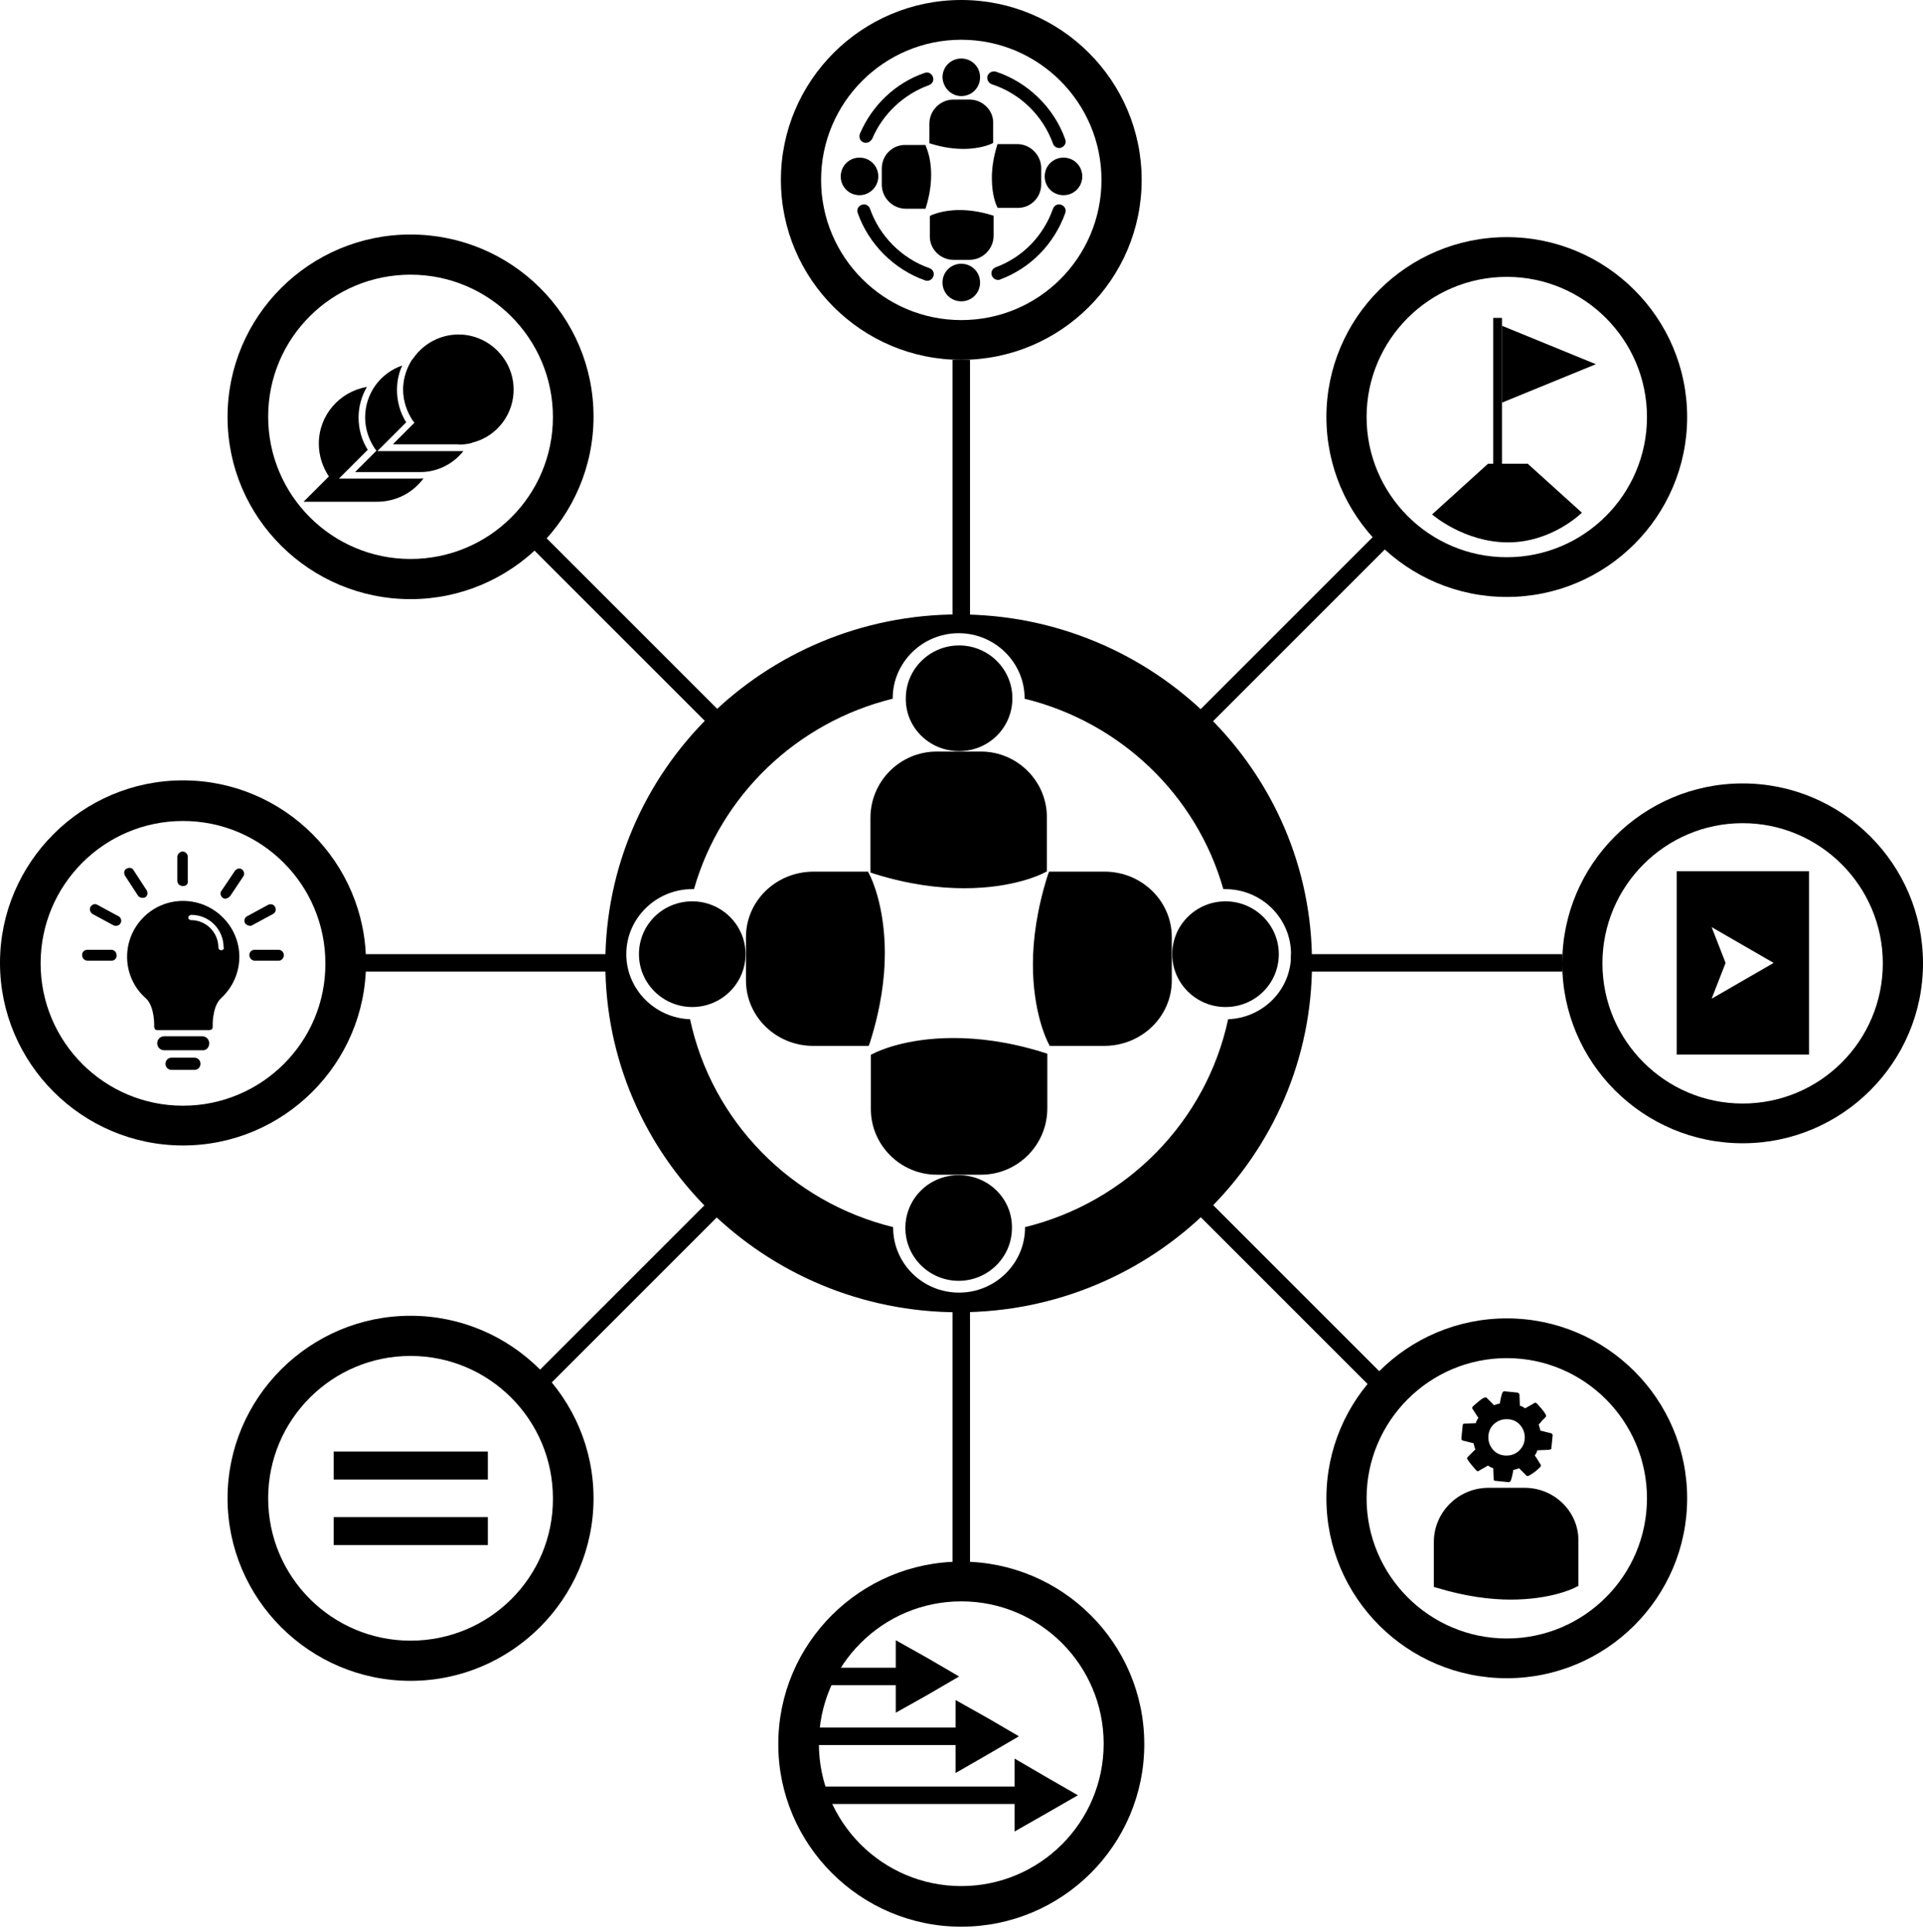 <?xml version="1.0" encoding="utf-8"?>
<!-- Generator: Adobe Illustrator 23.0.1, SVG Export Plug-In . SVG Version: 6.00 Build 0)  -->
<svg version="1.1" id="Layer_1" xmlns="http://www.w3.org/2000/svg" xmlns:xlink="http://www.w3.org/1999/xlink" x="0px" y="0px"
	 viewBox="0 0 440.3 442.4" style="enable-background:new 0 0 440.3 442.4;" xml:space="preserve">
<g>
	<path d="M399,252.7c-17.7,0-32.1-14.4-32.1-32.1s14.4-32.1,32.1-32.1s32.1,14.4,32.1,32.1S416.8,252.7,399,252.7 M399,179.4
		c-22.8,0-41.3,18.5-41.3,41.2c0,22.7,18.5,41.2,41.3,41.2s41.3-18.5,41.3-41.2S421.8,179.4,399,179.4"/>
	<path d="M383.9,199.5v42h30.3v-42H383.9z M399,224.6l-7.1,4.1l3.2-8.2l-3.2-8.2l7.1,4.1l7.1,4.1L399,224.6z"/>
</g>
<g>
	<path d="M94,375.7c-18,0-32.6-14.6-32.6-32.6c0-18,14.6-32.6,32.6-32.6c18,0,32.6,14.6,32.6,32.6C126.7,361.1,112.1,375.7,94,375.7
		 M94,301.3c-23.1,0-41.9,18.8-41.9,41.8s18.8,41.8,41.9,41.8c23.1,0,41.9-18.8,41.9-41.8S117.1,301.3,94,301.3"/>
	<rect x="76.4" y="332.4" width="35.3" height="6.4"/>
	<rect x="76.4" y="347.4" width="35.3" height="6.4"/>
</g>
<g>
	<path d="M345,127.6c-17.7,0-32.1-14.4-32.1-32.1s14.4-32.1,32.1-32.1s32.1,14.4,32.1,32.1S362.7,127.6,345,127.6 M345,54.3
		c-22.8,0-41.3,18.5-41.3,41.2c0,22.7,18.5,41.2,41.3,41.2s41.3-18.5,41.3-41.2C386.3,72.8,367.8,54.3,345,54.3"/>
	<polygon points="343.9,74.6 365.4,83.4 343.9,92.2 	"/>
	<rect x="341.9" y="72.8" width="2" height="33.5"/>
	<path d="M340.7,106.2l-12.8,11.6c0,0,7.3,6.4,17.4,6.4s16.9-6.8,16.9-6.8l-12.4-11.2h-5.6H340.7z"/>
</g>
<g>
	<path d="M220.1,73.3c-17.7,0-32.1-14.4-32.1-32.1s14.4-32.1,32.1-32.1s32.1,14.4,32.1,32.1S237.9,73.3,220.1,73.3 M220.1,0
		c-22.8,0-41.3,18.5-41.3,41.2c0,22.7,18.5,41.2,41.3,41.2s41.3-18.5,41.3-41.2S242.9,0,220.1,0"/>
	<path d="M212.3,64.3c-0.2,0-0.3,0-0.5-0.1c-7.1-2.5-12.9-8.3-15.4-15.4c-0.3-0.8,0.1-1.6,0.9-1.9c0.8-0.3,1.6,0.1,1.9,0.9
		c2.2,6.3,7.3,11.4,13.6,13.6c0.8,0.3,1.2,1.1,0.9,1.9C213.5,63.9,212.9,64.3,212.3,64.3z M228.5,64.1c-0.6,0-1.2-0.4-1.4-1
		c-0.3-0.8,0.1-1.6,0.9-1.9c6.2-2.3,10.9-7.2,13.1-13.4c0.3-0.8,1.1-1.2,1.9-0.9c0.8,0.3,1.2,1.1,0.9,1.9c-2.5,7-7.9,12.6-14.9,15.2
		C228.9,64.1,228.7,64.1,228.5,64.1z M242.5,33.9c-0.6,0-1.2-0.4-1.4-1c-2.3-6.4-7.5-11.5-14-13.6c-0.8-0.3-1.2-1.1-1-1.9
		c0.3-0.8,1.1-1.2,1.9-1c7.3,2.4,13.3,8.2,15.9,15.5c0.3,0.8-0.1,1.6-0.9,1.9C242.8,33.9,242.7,33.9,242.5,33.9z M198.3,32.7
		c-0.2,0-0.4,0-0.6-0.1c-0.8-0.3-1.1-1.2-0.8-2c2.8-6.5,8.1-11.6,14.8-13.9c0.8-0.3,1.6,0.1,1.9,0.9c0.3,0.8-0.1,1.6-0.9,1.9
		c-5.8,2.1-10.6,6.6-13,12.3C199.4,32.3,198.9,32.7,198.3,32.7z"/>
	<path d="M220.1,22c2.4,0,4.3-1.9,4.3-4.3c0-2.4-1.9-4.3-4.3-4.3s-4.3,1.9-4.3,4.3C215.9,20.1,217.8,22,220.1,22"/>
	<path d="M222,22.8h-3.7c-3,0-5.5,2.5-5.5,5.5v4.4l0,0.1l0.3,0.1c2.9,0.9,5.4,1.2,7.5,1.2c4.1,0,6.4-1.2,6.5-1.2l0.3-0.2h0v-4.5
		C227.5,25.3,225,22.8,222,22.8"/>
	<path d="M220.1,60.4c-2.4,0-4.3,1.9-4.3,4.3c0,2.4,1.9,4.3,4.3,4.3s4.3-1.9,4.3-4.3C224.4,62.3,222.5,60.4,220.1,60.4"/>
	<path d="M218.3,59.5h3.7c3,0,5.5-2.5,5.5-5.5v-4.5l0-0.1l-0.3-0.1c-2.9-0.9-5.4-1.2-7.5-1.2c-4.1,0-6.4,1.2-6.5,1.2l-0.3,0.2h0V54
		C212.8,57,215.3,59.5,218.3,59.5"/>
	<path d="M201.1,40.4c0-2.4-1.9-4.3-4.3-4.3c-2.4,0-4.3,1.9-4.3,4.3s1.9,4.3,4.3,4.3C199.1,44.7,201.1,42.8,201.1,40.4"/>
	<path d="M201.9,38.6v3.7c0,3,2.5,5.5,5.5,5.5h4.4l0.1,0l0.1-0.3c0.9-2.9,1.2-5.4,1.2-7.5c0-4.1-1.2-6.4-1.2-6.5l-0.1-0.3v0h-4.5
		C204.4,33.1,201.9,35.5,201.9,38.6"/>
	<path d="M239.2,40.4c0,2.4,1.9,4.3,4.3,4.3c2.4,0,4.3-1.9,4.3-4.3s-1.9-4.3-4.3-4.3S239.2,38,239.2,40.4"/>
	<path d="M238.4,42.2v-3.7c0-3-2.5-5.5-5.5-5.5h-4.4l-0.1,0l-0.1,0.3c-0.9,2.9-1.2,5.4-1.2,7.5c0,4.1,1.1,6.4,1.2,6.5l0.1,0.3v0h4.5
		C235.9,47.7,238.4,45.3,238.4,42.2"/>
</g>
<g>
	<path d="M41.9,253.2c-18,0-32.6-14.6-32.6-32.6c0-18,14.6-32.6,32.6-32.6c18,0,32.6,14.6,32.6,32.6
		C74.6,238.6,59.9,253.2,41.9,253.2 M41.9,178.7C18.8,178.7,0,197.5,0,220.5s18.8,41.8,41.9,41.8c23.1,0,41.9-18.8,41.9-41.8
		C83.8,197.5,65,178.7,41.9,178.7"/>
	<path d="M50.6,217.6c-0.3,0-0.6-0.3-0.6-0.6c0-3.5-2.8-6.3-6.3-6.3c-0.3,0-0.6-0.3-0.6-0.6c0-0.3,0.4-0.6,0.7-0.6
		c4.1,0,7.4,3.3,7.4,7.5C51.4,217.3,51,217.6,50.6,217.6 M41.9,206.3c-7.1,0-12.8,5.8-12.8,12.8c0,3.7,1.6,7.2,4.4,9.6
		c2,2,1.8,6.4,1.8,6.4c0,0.2,0.1,0.4,0.2,0.6c0.2,0.2,0.4,0.2,0.6,0.2h11.8c0.2,0,0.4-0.1,0.6-0.2c0.2-0.2,0.2-0.4,0.2-0.6
		c0,0-0.2-4.4,1.8-6.4c0,0,0.1-0.1,0.1-0.1c2.7-2.5,4.2-5.9,4.2-9.5C54.8,212.1,49,206.3,41.9,206.3"/>
	<path d="M47.9,238.9c0-0.9-0.7-1.6-1.6-1.6h-8.7c-0.9,0-1.6,0.7-1.6,1.6c0,0.9,0.7,1.6,1.6,1.6h8.7
		C47.2,240.6,47.9,239.9,47.9,238.9"/>
	<path d="M44.5,242.2h-5.2c-0.8,0-1.4,0.6-1.4,1.4c0,0.8,0.6,1.4,1.4,1.4h5.2c0.8,0,1.4-0.6,1.4-1.4
		C45.9,242.8,45.3,242.2,44.5,242.2"/>
	<path d="M42.8,201.7v-5.4c0-0.4-0.4-0.8-0.9-0.8c-0.4,0-0.9,0.3-0.9,0.8v5.5c0,0.4,0.4,0.8,0.9,0.8
		C42.4,202.5,42.8,202.2,42.8,201.7"/>
	<path d="M41.9,202.9c-0.7,0-1.3-0.5-1.3-1.2v-5.5c0-0.6,0.6-1.2,1.2-1.2s1.2,0.5,1.2,1.2v5.4C43.1,202.4,42.7,202.9,41.9,202.9
		L41.9,202.9z M41.9,195.9c-0.2,0-0.5,0.2-0.5,0.4v5.5c0,0.2,0.2,0.4,0.5,0.4c0.2,0,0.5-0.2,0.5-0.5v-5.4
		C42.4,196.1,42.2,195.9,41.9,195.9z"/>
	<path d="M55.1,199.4c-0.4-0.3-0.9-0.1-1.1,0.2l-3.1,4.6c-0.3,0.4-0.1,0.9,0.2,1.1c0.1,0.1,0.3,0.1,0.4,0.1c0.3,0,0.5-0.1,0.7-0.3
		l3.1-4.6C55.5,200.2,55.4,199.7,55.1,199.4"/>
	<path d="M51.6,205.8c-0.2,0-0.5-0.1-0.6-0.2c-0.5-0.4-0.7-1.1-0.3-1.6l3.1-4.6c0.4-0.5,1.1-0.7,1.6-0.3l0,0
		c0.3,0.2,0.4,0.5,0.5,0.8c0,0.3,0,0.6-0.2,0.8l-3,4.5C52.3,205.6,51.9,205.8,51.6,205.8z M54.6,199.7c-0.1,0-0.3,0.1-0.4,0.2
		l-3,4.5c-0.1,0.2-0.1,0.5,0.1,0.6c0.2,0.1,0.5,0,0.6-0.1l3-4.5c0.1-0.1,0.1-0.2,0.1-0.3c0-0.1-0.1-0.2-0.2-0.3
		C54.8,199.7,54.7,199.7,54.6,199.7z"/>
	<path d="M32.6,205.3c0.1,0,0.3,0,0.4-0.1c0.4-0.3,0.5-0.7,0.3-1.1l-3-4.6c-0.3-0.4-0.7-0.5-1.1-0.3c-0.4,0.3-0.5,0.7-0.3,1.1l3,4.6
		C32.1,205.1,32.3,205.3,32.6,205.3"/>
	<path d="M32.6,205.6c-0.4,0-0.8-0.2-1-0.5l-3-4.6c-0.3-0.6-0.2-1.3,0.4-1.6c0.6-0.3,1.3-0.2,1.6,0.4l3,4.6c0.3,0.6,0.2,1.3-0.4,1.6
		C33,205.6,32.8,205.6,32.6,205.6z M29.6,199.4c-0.1,0-0.2,0-0.3,0.1c-0.2,0.1-0.2,0.4-0.1,0.6l2.9,4.6c0.1,0.2,0.4,0.3,0.6,0.1
		c0.2-0.2,0.2-0.4,0.1-0.6l-2.9-4.6C29.9,199.5,29.8,199.4,29.6,199.4z"/>
	<path d="M21.4,208.9l4.8,2.6c0.1,0.1,0.3,0.1,0.4,0.1c0.3,0,0.6-0.2,0.7-0.4c0.2-0.4,0.1-0.9-0.3-1.1l-4.8-2.6
		c-0.4-0.2-0.9-0.1-1.1,0.4C20.9,208.2,21.1,208.7,21.4,208.9"/>
	<path d="M26.6,212c-0.1,0-0.4,0-0.6-0.1l-4.8-2.6c-0.5-0.3-0.8-1-0.5-1.6c0.2-0.3,0.4-0.5,0.7-0.6s0.6-0.1,0.9,0.1l4.8,2.6
		c0.3,0.1,0.5,0.4,0.6,0.7c0.1,0.3,0.1,0.6-0.1,0.9C27.4,211.8,27,212,26.6,212z M21.6,208.6l4.8,2.6c0.1,0,0.1,0,0.2,0
		c0.2,0,0.4-0.2,0.4-0.3c0-0.1,0.1-0.2,0-0.3c0-0.1-0.1-0.2-0.2-0.3l-4.8-2.6c-0.1-0.1-0.2-0.1-0.3,0c-0.1,0-0.2,0.1-0.2,0.2
		C21.3,208.2,21.4,208.5,21.6,208.6z"/>
	<path d="M57.2,211.7c0.1,0,0.2,0,0.4-0.1l4.8-2.6c0.4-0.2,0.6-0.7,0.3-1.1c-0.2-0.4-0.7-0.6-1.1-0.3l-4.8,2.6
		c-0.4,0.2-0.6,0.7-0.3,1.1C56.6,211.5,56.9,211.7,57.2,211.7"/>
	<path d="M57.2,212c-0.4,0-0.9-0.3-1.1-0.6c-0.3-0.6-0.1-1.3,0.5-1.6l4.8-2.6c0.6-0.3,1.3-0.1,1.6,0.5c0.3,0.6,0.1,1.3-0.5,1.6
		l-4.8,2.6C57.6,212,57.4,212,57.2,212z M62,207.8c-0.1,0-0.1,0-0.2,0l-4.8,2.6c-0.2,0.1-0.3,0.4-0.2,0.6c0.1,0.2,0.3,0.3,0.6,0.2
		l4.8-2.6c0.2-0.1,0.3-0.4,0.2-0.6C62.3,207.9,62.2,207.8,62,207.8z"/>
	<path d="M57.9,219.5c0.1,0.1,0.2,0.1,0.4,0.1l5.4,0c0.4,0,0.8-0.4,0.8-0.9c0-0.5-0.3-0.9-0.8-0.9l-5.4,0c-0.4,0-0.8,0.4-0.8,0.9
		C57.5,219.1,57.7,219.4,57.9,219.5"/>
	<path d="M63.8,220l-5.5,0c-0.2,0-0.4-0.1-0.6-0.2l0,0c-0.4-0.2-0.6-0.7-0.6-1.1c0-0.7,0.5-1.2,1.2-1.2l5.5,0c0.7,0,1.2,0.6,1.2,1.3
		C64.9,219.5,64.4,220,63.8,220z M58.1,219.2c0.1,0,0.2,0,0.3,0.1l5.4,0c0.2,0,0.4-0.2,0.4-0.5c0-0.2-0.2-0.5-0.4-0.5l-5.4,0
		c-0.2,0-0.4,0.2-0.4,0.5C57.9,218.9,58,219.1,58.1,219.2z"/>
	<path d="M19.7,219.5c0.1,0.1,0.2,0.1,0.4,0.1l5.4,0c0.4,0,0.8-0.4,0.8-0.9c0-0.5-0.3-0.9-0.8-0.9l-5.4,0c-0.4,0-0.8,0.4-0.8,0.9
		C19.2,219.1,19.4,219.4,19.7,219.5"/>
	<path d="M25.5,220l-5.5,0c-0.2,0-0.4-0.1-0.6-0.2l0,0c-0.4-0.2-0.6-0.7-0.6-1.1c0-0.7,0.5-1.2,1.2-1.2l5.5,0c0.7,0,1.2,0.6,1.2,1.3
		C26.7,219.5,26.2,220,25.5,220z M19.9,219.2c0.1,0,0.2,0,0.3,0.1l5.4,0c0.2,0,0.4-0.2,0.4-0.5c0-0.2-0.2-0.5-0.4-0.5l-5.4,0
		c-0.2,0-0.4,0.2-0.4,0.5C19.6,218.9,19.7,219.1,19.9,219.2z"/>
</g>
<g>
	<path d="M220.1,431.9c-18,0-32.6-14.6-32.6-32.6s14.6-32.6,32.6-32.6s32.6,14.6,32.6,32.6S238.1,431.9,220.1,431.9 M220.1,357.6
		c-23.1,0-41.9,18.7-41.9,41.8c0,23,18.8,41.8,41.9,41.8s41.9-18.7,41.9-41.8C262,376.3,243.2,357.6,220.1,357.6"/>
	<rect x="184.7" y="395.6" width="40.5" height="4"/>
	<rect x="184.7" y="409.1" width="56.4" height="4"/>
	<rect x="190.4" y="381.9" width="24.3" height="4"/>
	<polygon points="219.6,383.9 212.4,388.1 205.1,392.2 205.1,375.6 212.4,379.7 	"/>
	<polygon points="233.3,397.6 226.1,401.8 218.8,406 218.8,389.3 226.1,393.4 	"/>
	<polygon points="246.8,411.1 239.5,415.3 232.3,419.4 232.3,402.7 239.5,406.9 	"/>
</g>
<g>
	<path d="M347.6,332.4c-0.9,0.7-1.9,1-3.1,0.9c-1.1-0.1-2.1-0.6-2.8-1.5c-0.7-0.9-1-1.9-0.9-3.1c0.1-1.1,0.6-2.1,1.5-2.8
		c0.9-0.7,1.9-1,3.1-0.9s2.1,0.6,2.8,1.5s1,1.9,0.9,3.1C349,330.7,348.5,331.6,347.6,332.4 M355.2,331.7l0.3-3c0-0.1,0-0.2-0.1-0.3
		c-0.1-0.1-0.1-0.2-0.3-0.2l-2.4-0.6c-0.1-0.4-0.2-0.8-0.4-1.4c0.2-0.2,0.5-0.5,0.8-0.9c0.4-0.4,0.6-0.6,0.8-0.8
		c0.1-0.1,0.1-0.2,0.1-0.3c0-0.3-0.6-1.2-2.1-2.8c-0.1-0.1-0.2-0.1-0.3-0.2c-0.1,0-0.2,0-0.3,0.1l-2.1,1.2c-0.4-0.3-0.8-0.5-1.2-0.6
		l-0.1-2.5c0-0.1,0-0.2-0.1-0.3s-0.2-0.1-0.3-0.2l-3-0.3c-0.2,0-0.4,0.1-0.5,0.3c-0.2,0.5-0.4,1.3-0.6,2.5c-0.5,0.1-0.9,0.2-1.3,0.4
		l-1.7-1.7c-0.1-0.1-0.2-0.1-0.3-0.1c-0.2,0-0.7,0.2-1.4,0.8c-0.7,0.6-1.2,1-1.5,1.3c-0.1,0.1-0.1,0.2-0.1,0.3c0,0.1,0,0.2,0.1,0.3
		c0.5,0.8,1,1.5,1.3,2c-0.3,0.4-0.5,0.8-0.6,1.2l-2.6,0.1c-0.1,0-0.2,0.1-0.3,0.1c-0.1,0.1-0.1,0.2-0.1,0.3l-0.3,3
		c0,0.1,0,0.2,0.1,0.3s0.1,0.2,0.3,0.2l2.4,0.6c0.1,0.4,0.2,0.9,0.4,1.4c-0.2,0.2-0.5,0.5-0.9,0.9c-0.4,0.4-0.6,0.6-0.8,0.8
		c-0.1,0.1-0.1,0.2-0.2,0.3c0,0.3,0.7,1.2,2.1,2.8c0.1,0.1,0.2,0.1,0.3,0.2c0.1,0,0.2,0,0.3-0.1l2.1-1.2c0.4,0.3,0.8,0.5,1.2,0.6
		l0.1,2.5c0,0.1,0,0.2,0.1,0.3s0.2,0.1,0.3,0.1l3,0.3c0.2,0,0.4-0.1,0.5-0.3c0.2-0.5,0.4-1.3,0.6-2.5c0.5-0.1,0.9-0.2,1.3-0.4
		l1.7,1.7c0.1,0.1,0.2,0.1,0.3,0.1c0.2,0,0.7-0.3,1.4-0.8s1.2-1,1.5-1.3c0.1-0.1,0.1-0.2,0.1-0.3c0-0.1,0-0.2-0.1-0.3
		c-0.5-0.8-0.9-1.5-1.3-2c0.3-0.4,0.5-0.8,0.6-1.2l2.6-0.1c0.1,0,0.2,0,0.3-0.1C355.2,331.9,355.2,331.8,355.2,331.7"/>
	<path d="M349.1,340.7h-8.3c-6.9,0-12.5,5.6-12.5,12.4v10.1l0,0.2l0.7,0.2c6.6,2,12.3,2.7,16.9,2.7c9.2,0,14.5-2.6,14.8-2.8l0.6-0.3
		h0.1v-10.1C361.6,346.3,356,340.7,349.1,340.7"/>
	<path d="M345,375.2c-17.7,0-32.1-14.4-32.1-32.1S327.3,311,345,311s32.1,14.4,32.1,32.1S362.7,375.2,345,375.2 M345,301.9
		c-22.8,0-41.3,18.5-41.3,41.2s18.5,41.2,41.3,41.2s41.3-18.5,41.3-41.2S367.8,301.9,345,301.9"/>
</g>
<g>
	<path d="M141.1,218.5H81.4v4h59.8C141.1,221.2,141.1,219.9,141.1,218.5z"/>
	<path d="M295.6,218.5c0,1.3,0,2.7-0.1,4h62.2v-4H295.6z"/>
</g>
<path d="M220.7,143.1c0.5,0,0.9,0,1.4,0V82.4h-4v60.7C219,143.1,219.9,143.1,220.7,143.1z"/>
<path d="M220.7,298c-0.9,0-1.7,0-2.6,0v60.8h4V298C221.7,298,221.2,298,220.7,298z"/>
<g>
	<path d="M275.6,273.8c-0.9,1-1.9,1.9-2.8,2.8l43.1,43.1l2.8-2.8L275.6,273.8z"/>
	<path d="M167.6,165.7l-44.3-44.3l-2.8,2.8l44.3,44.3C165.7,167.6,166.6,166.7,167.6,165.7z"/>
</g>
<g>
	<path d="M268.9,174l49.8-49.8l-2.8-2.8l-49.7,49.7C267.1,172.1,268,173,268.9,174z"/>
	<path d="M172.8,264.5l-52.4,52.4l2.8,2.8l52.4-52.4C174.7,266.3,173.7,265.4,172.8,264.5z"/>
</g>
<path d="M219.6,172c6.8,0,12.2-5.4,12.2-12.1s-5.5-12.1-12.2-12.1s-12.2,5.4-12.2,12.1C207.3,166.6,212.8,172,219.6,172"/>
<path d="M224.6,172.1h-10.1c-8.4,0-15.2,6.8-15.2,15.2v12.3l0,0.2l0.9,0.3c8,2.5,14.9,3.3,20.6,3.3c11.2,0,17.6-3.2,18-3.4l0.8-0.4
	h0.1v-12.3C239.8,178.9,232.9,172.1,224.6,172.1"/>
<path d="M219.5,269.1c-6.8,0-12.2,5.4-12.2,12.1s5.5,12.1,12.2,12.1s12.2-5.4,12.2-12.1C231.8,274.5,226.3,269.1,219.5,269.1"/>
<path d="M214.5,269h10.1c8.4,0,15.2-6.8,15.2-15.2v-12.3l0-0.2l-0.9-0.3c-8-2.5-14.9-3.3-20.6-3.3c-11.2,0-17.6,3.2-18,3.4l-0.8,0.4
	h-0.1v12.3C199.3,262.1,206.1,269,214.5,269"/>
<path d="M170.7,218.5c0-6.7-5.5-12.1-12.2-12.1c-6.8,0-12.2,5.4-12.2,12.1s5.5,12.1,12.2,12.1S170.7,225.2,170.7,218.5"/>
<path d="M170.8,214.6v9.9c0,8.3,6.9,15,15.4,15h12.5l0.2,0l0.3-0.8c2.5-7.9,3.4-14.8,3.4-20.4c0-11-3.2-17.4-3.4-17.8l-0.4-0.8v-0.1
	h-12.5C177.7,199.6,170.8,206.3,170.8,214.6"/>
<path d="M268.4,218.5c0,6.7,5.5,12.1,12.2,12.1c6.8,0,12.2-5.4,12.2-12.1c0-6.7-5.5-12.1-12.2-12.1
	C273.8,206.4,268.4,211.9,268.4,218.5"/>
<path d="M268.3,224.5v-9.9c0-8.3-6.9-15-15.4-15h-12.5l-0.2,0l-0.3,0.8c-2.5,7.9-3.4,14.8-3.4,20.4c0,11,3.2,17.4,3.4,17.8l0.4,0.8
	v0.1h12.5C261.4,239.5,268.3,232.8,268.3,224.5"/>
<path d="M219.5,140.7c-44.6,0-80.9,35.8-80.9,79.9s36.3,79.9,80.9,79.9s80.9-35.8,80.9-79.9C300.5,176.5,264.1,140.7,219.5,140.7z
	 M281.2,233.4c-5,23.4-23.2,41.9-46.5,47.6c0,0,0,0.1,0,0.1c0,8.2-6.8,14.9-15.1,14.9c-8.4,0-15.1-6.7-15.1-14.9c0,0,0-0.1,0-0.1
	c-23.3-5.7-41.5-24.2-46.5-47.6c-8.1-0.3-14.6-6.9-14.6-14.9c0-8.2,6.8-14.9,15.1-14.9c0.1,0,0.3,0,0.4,0
	c6.1-21.4,23.5-38.2,45.5-43.6c0-0.1,0-0.1,0-0.1c0-8.2,6.8-14.9,15.1-14.9s15.1,6.7,15.1,14.9c0,0.1,0,0.1,0,0.1
	c22,5.4,39.4,22.1,45.5,43.6c0.1,0,0.3,0,0.4,0c8.4,0,15.1,6.7,15.1,14.9C295.7,226.6,289.2,233.1,281.2,233.4z"/>
<g>
	<path d="M94,128c-18,0-32.6-14.6-32.6-32.6S76,62.9,94,62.9s32.6,14.6,32.6,32.6S112,128,94,128 M94,53.7
		c-23.1,0-41.9,18.7-41.9,41.8S71,137.2,94,137.2s41.9-18.7,41.9-41.8S117.1,53.7,94,53.7"/>
	<g>
		<path d="M96.1,109.6H77.6l6.6-6.6c-1.4-2.2-2.1-4.8-2.1-7.4c0-2.5,0.7-4.9,1.9-7C77.7,89.7,73,95.1,73,101.6
			c0,2.8,0.9,5.4,2.3,7.5l-5.8,5.8h16.8c4.4,0,8.3-2.1,10.7-5.4C96.8,109.6,96.5,109.6,96.1,109.6z"/>
	</g>
	<path d="M105,101.8c1.1,0,2.1-0.1,3.1-0.4c0.9-1.8,1.4-3.8,1.4-5.9c0-7.4-6-13.3-13.4-13.3c-0.6,0-1.1,0-1.7,0.1
		c-1.3,2-2.1,4.4-2.1,6.9s0.8,5,2.2,7.1l0.4,0.5l-4.9,4.9H105z"/>
	<path d="M117.6,89.2c0-6.9-5.7-12.6-12.6-12.6s-12.6,5.6-12.6,12.6c0,2.5,0.8,5,2.2,7.1l0.4,0.5l-4.9,4.9h15
		C111.9,101.8,117.6,96.2,117.6,89.2z"/>
	<path d="M106.1,103.3c-0.4,0-0.7,0-1.1,0H86.4l6.6-6.6c-1.4-2.2-2.1-4.8-2.1-7.4c0-2,0.4-3.9,1.2-5.6c-5,1.7-8.5,6.4-8.5,11.9
		c0,2.5,0.8,5,2.2,7.1l0.4,0.5l-4.9,4.9h15C100.2,108.1,103.8,106.2,106.1,103.3z"/>
</g>
</svg>
